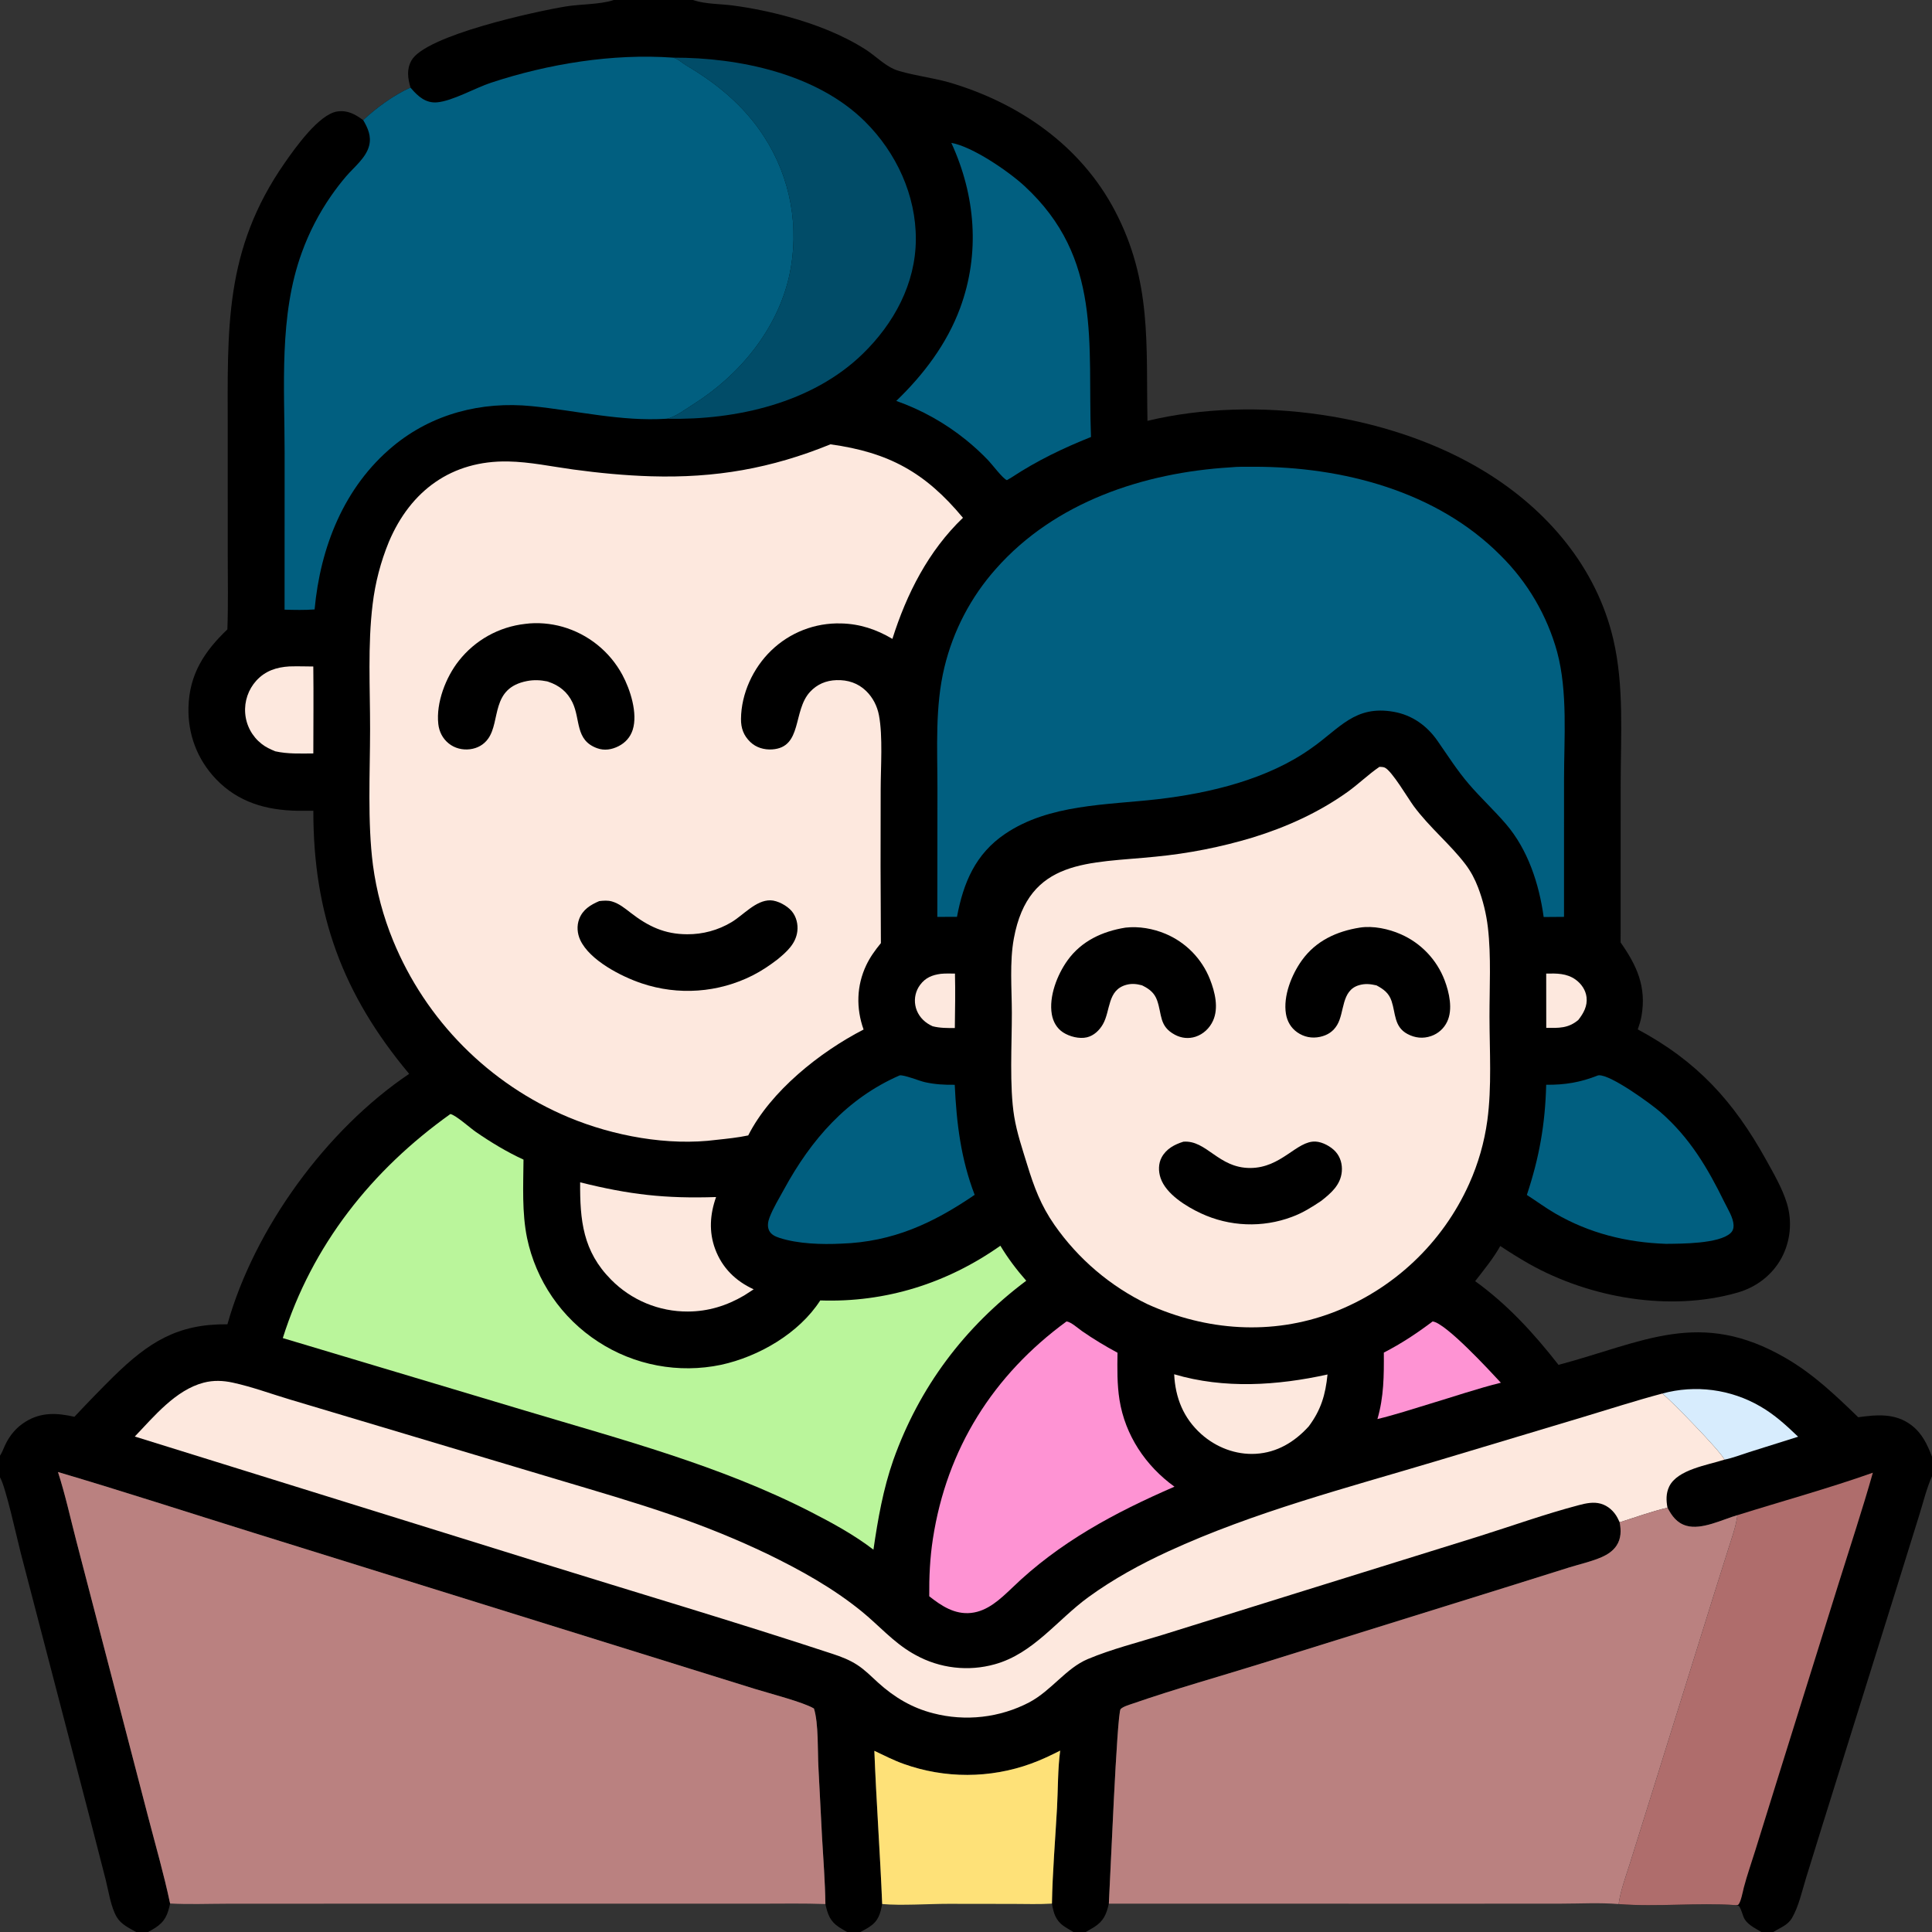 <?xml version="1.0" encoding="utf-8" ?>
<svg xmlns="http://www.w3.org/2000/svg" xmlns:xlink="http://www.w3.org/1999/xlink" width="512" height="512">
	<rect width="100%" height="100%" fill="#333333" stroke="none"/>
	<path d="M0 0L162.638 0L183.665 0L512 0L512 386.027L512 391.214L512 512L469.94 512L466.773 512L287.73 512L284.464 512L228.019 512L224.492 512L39.242 512L36.066 512L0 512L0 391.505L0 385.768L0 0ZM183.665 0C183.736 0.025 183.807 0.052 183.879 0.076C187.017 1.112 191.023 1.025 194.336 1.47C199.196 2.124 204.153 3.137 208.881 4.443C215.986 6.407 223.183 9.152 229.409 13.132C231.887 14.717 234.276 17.175 236.952 18.337C239.922 19.625 247.495 20.656 251.443 21.811C269.986 27.236 286.404 38.528 295.514 55.944C305.31 74.671 303.691 91.392 304.093 111.525C332.739 104.663 368.5 109.604 393.67 125.086C410.06 135.167 423.048 150.314 427.529 169.363C430.453 181.791 429.499 195.143 429.496 207.839L429.479 249.764C433.808 255.916 436.342 261.507 435.029 269.203C434.817 270.445 434.441 271.615 434.033 272.804C449.787 281.245 459.45 291.894 467.996 307.299C470 310.913 472.323 314.901 473.537 318.855Q473.809 319.748 473.993 320.664Q474.176 321.58 474.269 322.509Q474.362 323.438 474.364 324.372Q474.366 325.306 474.277 326.235Q474.187 327.165 474.008 328.081Q473.828 328.997 473.559 329.892Q473.291 330.786 472.936 331.65Q472.581 332.514 472.144 333.339C469.664 337.921 465.43 341.129 460.451 342.554C442.455 347.705 421.314 343.989 405.189 334.919Q401.309 332.692 397.59 330.207C395.746 333.509 393.241 336.529 390.936 339.521C399.586 345.788 406.475 353.331 413.027 361.704C435.484 355.72 450.45 346.659 473.273 359.921C480.611 364.184 486.403 369.74 492.449 375.583C497.407 374.897 502.279 374.449 506.541 377.687C509.399 379.858 510.737 382.789 512 386.027L512 0L183.665 0ZM0 0L0 385.768C0.561 384.937 0.907 383.921 1.331 383.011C2.549 380.403 4.306 378.285 6.773 376.762C10.943 374.188 15.107 374.421 19.724 375.464Q24.808 370.024 30.098 364.784C39.361 355.736 47.002 350.803 60.268 350.953C67.425 325.492 86.527 299.33 108.432 284.583C90.821 263.53 83.011 242.37 83.04 214.864Q80.894 214.892 78.748 214.862C70.487 214.703 63.076 212.587 57.225 206.453C52.266 201.255 49.754 194.571 49.949 187.407C50.186 178.684 54.131 172.645 60.255 166.801C60.496 160.358 60.358 153.867 60.357 147.42L60.351 114.179C60.347 87.231 59.29 66.369 75.463 43.151C78.273 39.116 84.535 30.288 89.356 29.547C92.087 29.127 94.146 30.288 96.248 31.834C99.685 28.596 104.451 25.14 108.78 23.209C108.084 20.716 107.699 18.437 109.034 16.037C112.75 9.354 141.997 3.016 149.954 1.709C153.754 1.084 158.95 1.202 162.435 0.071C162.503 0.049 162.57 0.024 162.638 0L0 0ZM15.365 390.102C17.3 396.075 18.661 402.353 20.243 408.431L29.044 442.24L39.212 481.302C41.212 488.988 43.439 496.677 45.079 504.446C44.46 507.359 43.76 509.218 41.127 510.909Q40.209 511.496 39.242 512L224.492 512C223.776 511.588 223.046 511.181 222.356 510.726C219.926 509.125 219.341 507.285 218.741 504.594C218.658 498.652 218.185 492.695 217.843 486.763L216.899 468.487C216.649 464.123 216.963 456.734 215.703 452.776C212.909 451.08 203.749 448.731 199.958 447.551L164.237 436.431L67.268 406.235C49.978 400.85 32.728 395.237 15.365 390.102ZM441.897 399.549C437.652 400.584 433.392 402.088 429.227 403.428C429.638 405.568 429.647 407.712 428.402 409.6C427.464 411.023 426.012 411.97 424.476 412.646C421.772 413.836 418.758 414.493 415.937 415.364L398.873 420.717L334.454 440.786C323.053 444.334 311.421 447.579 300.145 451.486C299.258 451.793 297.595 452.271 296.971 452.936C296.01 453.96 294.212 498.351 293.859 504.486C293.207 507.321 292.464 509.151 289.864 510.761C289.167 511.193 288.438 511.585 287.73 512L466.773 512C465.063 510.932 462.846 509.985 462.058 508.002C461.706 507.117 461.464 506.11 460.974 505.295C460.74 504.907 460.465 504.974 460.049 504.88C449.736 504.159 439.249 505.411 428.944 504.6C429.457 501.026 430.805 497.42 431.887 493.985L436.6 478.942L454.093 422.912L457.96 410.648C458.891 407.69 460.025 404.615 460.428 401.535C456.52 402.658 450.951 405.535 446.871 404.328C444.36 403.585 443.057 401.738 441.897 399.549ZM512 391.214C510.574 394.406 509.702 398.039 508.664 401.381L502.747 420.401L482.905 483.867L478.59 497.789C477.545 501.186 476.697 505.17 474.917 508.252C473.776 510.229 471.767 510.86 469.94 512L512 512L512 391.214ZM280.96 463.929C278.433 465.215 275.881 466.426 273.211 467.393Q272.201 467.759 271.176 468.081Q270.151 468.403 269.113 468.68Q268.075 468.958 267.026 469.19Q265.977 469.423 264.918 469.609Q263.86 469.796 262.795 469.937Q261.73 470.078 260.66 470.173Q259.59 470.268 258.516 470.317Q257.443 470.366 256.368 470.368Q255.294 470.37 254.22 470.326Q253.147 470.282 252.076 470.192Q251.005 470.102 249.94 469.965Q248.874 469.829 247.815 469.647Q246.756 469.464 245.706 469.236Q244.656 469.008 243.617 468.736Q242.578 468.463 241.551 468.145Q240.525 467.828 239.513 467.466C236.85 466.53 234.268 465.184 231.712 463.986C232.234 477.52 233.235 491.047 233.788 504.585C233.272 507.263 232.789 509.073 230.371 510.669C229.624 511.161 228.803 511.568 228.019 512L284.464 512C283.607 511.467 282.696 510.987 281.873 510.403C279.695 508.857 279.212 506.956 278.776 504.476C278.927 496.064 279.655 487.535 280.121 479.127C280.398 474.114 280.297 468.897 280.96 463.929ZM0 391.505L0 512L36.066 512C34.196 510.948 32.071 509.961 30.941 508.04C29.334 505.306 28.763 501.098 27.981 498.037L24.087 482.899L5.47 411.444C4.423 407.4 1.539 394.09 0 391.505Z"/>
	<path fill="#FDE8DE" d="M249.318 258.076C250.551 257.944 251.836 258.013 253.077 258.008C253.197 262.804 253.101 267.638 253.04 272.434C251.071 272.451 249.072 272.462 247.155 271.966Q246.444 271.651 245.797 271.219C244.126 270.125 242.916 268.396 242.57 266.416Q242.506 266.062 242.478 265.703Q242.45 265.343 242.46 264.983Q242.469 264.623 242.516 264.266Q242.562 263.909 242.645 263.559Q242.728 263.208 242.846 262.868Q242.965 262.528 243.118 262.202Q243.271 261.876 243.457 261.567Q243.642 261.259 243.859 260.971C245.285 259.078 247.042 258.385 249.318 258.076Z"/>
	<path fill="#FDE8DE" d="M409.761 258.013C412.502 257.947 415.185 257.917 417.529 259.592C419.072 260.695 420.229 262.373 420.451 264.282C420.723 266.61 419.652 268.535 418.272 270.296C415.61 272.554 413.079 272.431 409.774 272.396L409.761 258.013Z"/>
	<path fill="#D7ECFD" d="M440.531 369.3Q441.343 369.079 442.165 368.899Q442.987 368.718 443.816 368.579Q444.646 368.44 445.482 368.341Q446.317 368.243 447.157 368.187Q447.996 368.13 448.838 368.115Q449.679 368.1 450.52 368.127Q451.361 368.154 452.199 368.223Q453.038 368.291 453.872 368.401Q454.706 368.511 455.534 368.662Q456.362 368.813 457.181 369.005Q458 369.197 458.809 369.43Q459.618 369.662 460.414 369.934Q461.21 370.206 461.992 370.517Q462.773 370.829 463.539 371.178Q464.304 371.528 465.051 371.915Q465.798 372.302 466.525 372.726C470.303 374.904 473.394 377.749 476.52 380.746L463.563 384.824C461.443 385.49 459.176 386.396 457.006 386.819C456.026 384.642 442.868 371.157 440.531 369.3Z"/>
	<path fill="#FDE8DE" d="M76.681 176.609C78.793 176.546 80.915 176.608 83.028 176.628C83.123 184.306 83.041 191.993 83.034 199.671C79.669 199.691 76.25 199.844 72.946 199.103C71.642 198.563 70.459 198.031 69.341 197.144Q68.871 196.778 68.442 196.365Q68.013 195.953 67.629 195.498Q67.246 195.042 66.912 194.55Q66.577 194.057 66.296 193.532Q66.015 193.007 65.79 192.456Q65.566 191.905 65.399 191.333Q65.233 190.761 65.127 190.176Q65.022 189.59 64.978 188.996Q64.932 188.41 64.947 187.823Q64.962 187.236 65.036 186.654Q65.111 186.071 65.244 185.499Q65.377 184.927 65.567 184.371Q65.758 183.816 66.004 183.283Q66.25 182.749 66.549 182.244Q66.849 181.738 67.198 181.266Q67.546 180.794 67.942 180.359C70.329 177.768 73.275 176.814 76.681 176.609Z"/>
	<path fill="#FE93D3" d="M379.657 350.198C383.163 350.588 394.972 363.454 397.743 366.436C391.475 367.993 385.248 370.128 379.056 371.983C374.406 373.394 369.757 374.923 365.034 376.066C366.747 370.158 366.768 364.544 366.73 358.449C371.338 356.092 375.529 353.305 379.657 350.198Z"/>
	<path fill="#FDE8DE" d="M311.167 364.194C324.439 368.128 338.484 367.183 351.805 364.254C351.272 369.613 350.077 373.661 346.819 378.017C343.064 382.141 338.455 384.947 332.776 385.275C327.484 385.582 322.257 383.555 318.334 380.039C313.615 375.811 311.473 370.425 311.167 364.194Z"/>
	<path fill="#FDE8DE" d="M153.743 313.328C166.85 316.598 176.279 317.67 189.769 317.23C188.15 321.772 187.824 326.448 189.531 331.026C191.386 336 194.948 339.5 199.733 341.68L197.204 343.317C192.587 346.032 187.665 347.555 182.287 347.568Q181.581 347.572 180.875 347.54Q180.17 347.509 179.467 347.443Q178.763 347.376 178.064 347.275Q177.366 347.173 176.673 347.037Q175.98 346.901 175.294 346.731Q174.609 346.561 173.933 346.356Q173.257 346.152 172.592 345.914Q171.927 345.676 171.274 345.406Q170.622 345.135 169.984 344.832Q169.346 344.53 168.724 344.196Q168.101 343.862 167.497 343.497Q166.892 343.132 166.306 342.738Q165.72 342.343 165.154 341.92Q164.589 341.497 164.045 341.047Q163.501 340.596 162.981 340.119Q162.46 339.642 161.964 339.139C154.465 331.594 153.682 323.404 153.743 313.328Z"/>
	<path fill="#015F80" d="M238.417 284.99C239.532 284.781 243.638 286.453 245.052 286.772C247.733 287.376 250.273 287.519 253.016 287.48C253.488 297.644 254.632 307.098 258.295 316.646C247.217 324.211 236.59 329.119 222.938 329.579C217.756 329.834 211.501 329.649 206.561 328.048C205.466 327.694 204.328 327.181 203.813 326.08C203.296 324.974 203.522 323.721 203.944 322.625C204.924 320.077 206.476 317.572 207.787 315.165C214.949 302.024 224.423 291.091 238.417 284.99Z"/>
	<path fill="#015F80" d="M423.438 285.013C423.525 284.996 423.61 284.968 423.698 284.963C426.892 284.765 437.615 292.617 440.008 294.698C447.773 301.451 452.532 309.491 456.99 318.599C457.874 320.407 459.345 322.671 459.415 324.708C459.443 325.52 459.21 326.227 458.604 326.792C455.569 329.621 445.595 329.595 441.455 329.631C431.002 329.254 421.223 326.846 412.114 321.559C409.527 320.058 407.146 318.282 404.632 316.673C407.934 306.717 409.486 297.952 409.757 287.475C414.734 287.524 418.806 286.842 423.438 285.013Z"/>
	<path fill="#FEE178" d="M280.96 463.929C280.297 468.897 280.398 474.114 280.121 479.127C279.655 487.535 278.927 496.064 278.776 504.476C279.212 506.956 279.695 508.857 281.873 510.403C282.696 510.987 283.607 511.467 284.464 512L228.019 512C228.803 511.568 229.624 511.161 230.371 510.669C232.789 509.073 233.272 507.263 233.788 504.585C233.235 491.047 232.234 477.52 231.712 463.986C234.268 465.184 236.85 466.53 239.513 467.466Q240.525 467.828 241.551 468.145Q242.578 468.463 243.617 468.736Q244.656 469.008 245.706 469.236Q246.756 469.464 247.815 469.647Q248.874 469.829 249.94 469.965Q251.005 470.102 252.076 470.192Q253.147 470.282 254.22 470.326Q255.294 470.37 256.368 470.368Q257.443 470.366 258.516 470.317Q259.59 470.268 260.66 470.173Q261.73 470.078 262.795 469.937Q263.86 469.796 264.918 469.609Q265.977 469.423 267.026 469.19Q268.075 468.958 269.113 468.68Q270.151 468.403 271.176 468.081Q272.201 467.759 273.211 467.393C275.881 466.426 278.433 465.215 280.96 463.929ZM233.788 504.585C233.272 507.263 232.789 509.073 230.371 510.669C229.624 511.161 228.803 511.568 228.019 512L284.464 512C283.607 511.467 282.696 510.987 281.873 510.403C279.695 508.857 279.212 506.956 278.776 504.476C275.391 504.69 271.945 504.562 268.553 504.558L251.329 504.535C246.131 504.533 238.669 505.048 233.788 504.585Z"/>
	<path fill="#015F80" d="M252.113 37.866C257.713 38.839 267.295 45.419 271.484 49.286C292.253 68.454 288.171 90.981 289.121 115.809C281.659 118.79 274.758 122.115 268.039 126.542L266.844 127.247C265.742 126.847 262.956 123.107 261.911 122.018Q259.115 119.091 255.963 116.551Q253.898 114.883 251.698 113.396Q249.499 111.909 247.181 110.614Q244.863 109.318 242.444 108.225Q240.025 107.131 237.522 106.246C244.758 99.287 250.953 91.104 254.45 81.617C259.796 67.112 258.509 51.774 252.113 37.866Z"/>
	<path fill="#FE93D3" d="M282.64 350.194C283.834 350.32 285.676 352.01 286.722 352.738C289.768 354.856 292.887 356.731 296.153 358.486C296.091 362.622 296.024 366.887 296.678 370.979C298.178 380.362 303.596 388.471 311.246 393.986C295.422 400.849 280.671 408.728 268.203 420.818C265.125 423.736 261.758 426.988 257.316 427.446C252.97 427.893 249.492 425.574 246.259 423.031C246.212 417.921 246.445 412.871 247.224 407.813C250.897 383.937 263.2 364.418 282.64 350.194Z"/>
	<path fill="#014C68" d="M178.351 15.277C195.878 15.236 216.489 19.552 229.256 32.234C237.527 40.451 242.773 51.74 242.706 63.481C242.64 75.211 236.884 85.762 228.602 93.806C215.224 106.798 195.131 111.338 176.93 110.98L176.606 110.972C178.597 110.765 181.998 108.239 183.799 107.102C196.004 99.391 205.993 87.313 209.176 73.016Q209.432 71.844 209.631 70.661Q209.829 69.478 209.969 68.286Q210.108 67.094 210.189 65.897Q210.269 64.7 210.291 63.5Q210.312 62.3 210.275 61.101Q210.237 59.902 210.14 58.706Q210.043 57.51 209.887 56.32Q209.731 55.13 209.517 53.95Q209.302 52.769 209.03 51.601Q208.757 50.432 208.427 49.278Q208.098 48.125 207.711 46.989Q207.325 45.853 206.883 44.737Q206.441 43.622 205.945 42.529Q205.448 41.437 204.898 40.37Q204.349 39.304 203.747 38.266Q203.145 37.228 202.493 36.221C197.307 28.155 190.091 22.185 181.899 17.356C180.693 16.645 179.716 15.572 178.351 15.277Z"/>
	<path fill="#AF6D6C" d="M460.428 401.535C472.353 397.795 484.552 394.45 496.33 390.282C493.555 400.082 490.332 409.79 487.294 419.514L470.97 471.753L465.182 490.357C464.148 493.676 463.009 496.89 462.123 500.26C461.92 501.032 461.279 504.565 460.539 504.828C460.385 504.884 460.212 504.863 460.049 504.88C449.736 504.159 439.249 505.411 428.944 504.6C429.457 501.026 430.805 497.42 431.887 493.985L436.6 478.942L454.093 422.912L457.96 410.648C458.891 407.69 460.025 404.615 460.428 401.535Z"/>
	<path fill="#BAF59B" d="M119.357 295.227C120.82 295.533 124.581 298.92 126.086 299.958C130.087 302.715 134.313 305.284 138.734 307.309C138.679 314.202 138.292 321.31 139.678 328.098Q139.897 329.143 140.168 330.176Q140.438 331.209 140.759 332.228Q141.08 333.246 141.451 334.247Q141.822 335.249 142.241 336.231Q142.661 337.213 143.128 338.173Q143.595 339.133 144.109 340.069Q144.624 341.005 145.183 341.915Q145.743 342.824 146.346 343.705Q146.95 344.586 147.596 345.436Q148.242 346.286 148.93 347.103Q149.617 347.92 150.344 348.703Q151.07 349.485 151.835 350.231Q152.599 350.977 153.399 351.684Q154.199 352.391 155.033 353.058Q155.867 353.725 156.733 354.35Q157.599 354.975 158.494 355.557Q159.385 356.138 160.303 356.675Q161.221 357.212 162.164 357.703Q163.107 358.194 164.073 358.639Q165.039 359.083 166.026 359.48Q167.013 359.876 168.018 360.224Q169.023 360.572 170.044 360.87Q171.065 361.168 172.099 361.415Q173.133 361.663 174.178 361.86Q175.224 362.057 176.277 362.202Q177.331 362.347 178.39 362.441Q179.449 362.534 180.512 362.576Q181.575 362.617 182.638 362.607Q183.701 362.596 184.763 362.533Q185.825 362.47 186.882 362.356Q187.939 362.241 188.99 362.075Q190.04 361.909 191.081 361.691C201.067 359.525 211.743 353.364 217.374 344.627C234.701 345.223 250.969 340.101 265.111 330.135C267.067 333.395 269.455 336.562 271.966 339.408C255.575 351.688 243.628 367.591 236.744 386.909C234.023 394.703 232.66 402.543 231.471 410.681C226.417 406.78 220.518 403.571 214.846 400.666C190.859 388.382 164.763 381.507 139.074 373.806L74.945 354.603C82.699 329.985 98.503 310.092 119.357 295.227Z"/>
	<path fill="#FDE8DE" d="M35.725 380.693C40.828 375.357 46.538 368.365 53.961 366.425C56.575 365.742 59.106 365.848 61.72 366.416C66.827 367.527 71.897 369.41 76.91 370.906L107.329 379.998L147.881 392.129C157.964 395.143 168.071 398.063 178.021 401.496Q191.039 405.928 203.449 411.854C212.208 416.119 220.755 420.858 228.336 427.023C232.856 430.699 236.662 435.12 241.743 438.09Q242.209 438.362 242.683 438.619Q243.275 438.945 243.883 439.242Q244.491 439.539 245.112 439.807Q245.733 440.074 246.367 440.311Q247 440.548 247.644 440.754Q248.288 440.96 248.942 441.134Q249.595 441.309 250.257 441.451Q250.918 441.594 251.585 441.704Q252.252 441.814 252.924 441.892Q253.596 441.97 254.271 442.015Q254.945 442.06 255.622 442.072Q256.298 442.085 256.974 442.064Q257.65 442.044 258.324 441.991Q258.998 441.937 259.669 441.852Q260.34 441.766 261.006 441.647Q261.672 441.529 262.331 441.379Q262.991 441.228 263.642 441.046C273.875 438.203 280.198 429.238 288.491 423.219C295.065 418.447 302.299 414.492 309.671 411.104C332.463 400.634 356.94 394.308 380.906 387.123L419.323 375.593C426.372 373.476 433.419 371.191 440.531 369.3C442.868 371.157 456.026 384.642 457.006 386.819C452.559 388.266 444.534 389.43 442.358 393.939C441.487 395.744 441.541 397.626 441.897 399.549C437.652 400.584 433.392 402.088 429.227 403.428Q428.959 402.832 428.66 402.252C427.737 400.495 426.15 399.037 424.217 398.496C422.31 397.961 420.345 398.369 418.476 398.86C409.504 401.216 400.6 404.418 391.742 407.201L343.397 422.245L308.139 433.241C301.577 435.278 294.629 437.008 288.306 439.66C282.473 442.107 278.724 447.958 272.775 451.135Q272.048 451.514 271.305 451.859Q270.562 452.205 269.804 452.515Q269.046 452.826 268.274 453.102Q267.502 453.378 266.719 453.617Q265.935 453.857 265.141 454.061Q264.347 454.265 263.545 454.432Q262.743 454.599 261.934 454.729Q261.125 454.859 260.311 454.952Q259.496 455.044 258.679 455.1Q257.861 455.155 257.042 455.173Q256.223 455.19 255.403 455.17Q254.584 455.15 253.767 455.093Q252.949 455.035 252.135 454.94Q251.321 454.845 250.513 454.713Q249.704 454.581 248.902 454.411Q248.1 454.242 247.307 454.036C241.692 452.609 236.985 449.795 232.72 445.926C230.914 444.287 229.219 442.54 227.162 441.207C225.102 439.874 222.941 439.05 220.621 438.286C194.877 429.804 168.813 422.1 142.929 414.04L35.725 380.693Z"/>
	<path fill="#015F80" d="M108.78 23.209L109.043 23.516C110.834 25.597 112.865 27.362 115.788 27.125C119.875 26.794 125.955 23.291 130.123 21.919C145.344 16.909 162.317 14.136 178.351 15.277C179.716 15.572 180.693 16.645 181.899 17.356C190.091 22.185 197.307 28.155 202.493 36.221Q203.145 37.228 203.747 38.266Q204.349 39.304 204.898 40.37Q205.448 41.437 205.945 42.529Q206.441 43.622 206.883 44.737Q207.325 45.853 207.711 46.989Q208.098 48.125 208.427 49.278Q208.757 50.432 209.03 51.601Q209.302 52.769 209.517 53.95Q209.731 55.13 209.887 56.32Q210.043 57.51 210.14 58.706Q210.237 59.902 210.274 61.101Q210.312 62.3 210.291 63.5Q210.269 64.7 210.189 65.897Q210.108 67.094 209.969 68.286Q209.829 69.478 209.631 70.661Q209.432 71.844 209.176 73.016C205.993 87.313 196.004 99.391 183.799 107.102C181.998 108.239 178.597 110.765 176.606 110.972C164.606 111.748 152.746 108.807 140.905 107.63C127.596 106.308 114.484 109.656 104.116 118.286C91.135 129.09 84.888 145.032 83.372 161.505C80.709 161.705 78.079 161.642 75.414 161.57L75.428 120.065C75.43 102.436 73.881 83.643 79.994 66.9Q81.428 62.938 83.36 59.193Q85.292 55.447 87.69 51.982Q89.569 49.263 91.713 46.749C93.822 44.279 97.007 41.843 97.825 38.604C98.457 36.097 97.502 33.943 96.248 31.834C99.685 28.596 104.451 25.14 108.78 23.209Z"/>
	<path fill="#015F80" d="M326.032 123.855C328.07 123.64 330.213 123.698 332.265 123.695C355.701 123.666 380.699 130.122 397.64 147.17Q398.977 148.49 400.224 149.895Q401.472 151.3 402.625 152.783Q403.779 154.266 404.833 155.821Q405.887 157.376 406.837 158.997Q407.787 160.618 408.63 162.297Q409.472 163.976 410.203 165.707Q410.934 167.437 411.551 169.212Q412.168 170.987 412.667 172.798C415.498 183.416 414.486 195.582 414.486 206.548L414.481 242.979L409.088 243.021C407.883 234.271 404.932 225.189 399.11 218.397C395.974 214.739 392.412 211.451 389.266 207.787C386.142 204.15 383.662 200.208 380.925 196.291C378.124 192.281 374.199 189.484 369.326 188.631C359.074 186.836 355.107 192.968 347.61 198.222C336.087 206.492 320.679 210.202 306.76 211.803C293.278 213.355 278.042 213.075 266.365 220.984C258.492 226.316 255.306 233.922 253.611 242.973L248.401 242.987L248.431 208.872C248.43 198.232 247.762 187.284 250.27 176.866Q250.705 175.055 251.25 173.274Q251.795 171.493 252.449 169.749Q253.103 168.005 253.863 166.304Q254.623 164.604 255.487 162.953Q256.35 161.303 257.313 159.709Q258.276 158.114 259.336 156.582Q260.396 155.051 261.547 153.587Q262.699 152.123 263.939 150.733C279.562 133.047 303.072 125.256 326.032 123.855Z"/>
	<path fill="#BA8180" d="M441.897 399.549C443.057 401.738 444.36 403.585 446.871 404.328C450.951 405.535 456.52 402.658 460.428 401.535C460.025 404.615 458.891 407.69 457.96 410.648L454.093 422.912L436.6 478.942L431.887 493.985C430.805 497.42 429.457 501.026 428.944 504.6C439.249 505.411 449.736 504.159 460.049 504.88C460.465 504.974 460.74 504.907 460.974 505.295C461.464 506.11 461.706 507.117 462.058 508.002C462.846 509.985 465.063 510.932 466.773 512L287.73 512C288.438 511.585 289.167 511.193 289.864 510.761C292.464 509.151 293.207 507.321 293.859 504.486C294.212 498.351 296.01 453.96 296.971 452.936C297.595 452.271 299.258 451.793 300.145 451.486C311.421 447.579 323.053 444.334 334.454 440.786L398.873 420.717L415.937 415.364C418.758 414.493 421.772 413.836 424.476 412.646C426.012 411.97 427.464 411.023 428.402 409.6C429.647 407.712 429.638 405.568 429.227 403.428C433.392 402.088 437.652 400.584 441.897 399.549ZM293.859 504.486C293.207 507.321 292.464 509.151 289.864 510.761C289.167 511.193 288.438 511.585 287.73 512L466.773 512C465.063 510.932 462.846 509.985 462.058 508.002C461.706 507.117 461.464 506.11 460.974 505.295C460.74 504.907 460.465 504.974 460.049 504.88C449.736 504.159 439.249 505.411 428.944 504.6C423.99 504.189 418.804 504.48 413.831 504.485L385.456 504.502L293.859 504.486Z"/>
	<path fill="#FDE8DE" d="M365.568 203.221C366.022 203.24 366.531 203.233 366.958 203.416C368.835 204.218 373.169 211.629 374.649 213.629C378.879 219.344 384.323 223.719 388.377 229.071C389.802 230.952 390.865 232.988 391.708 235.188Q392.685 237.751 393.337 240.414Q393.99 243.078 394.307 245.802C395.205 253.521 394.716 261.696 394.73 269.465C394.746 278.478 395.369 288.007 394.157 296.948Q393.563 301.282 392.358 305.487Q391.153 309.692 389.361 313.683Q388.706 315.143 387.981 316.568Q387.255 317.994 386.46 319.382Q385.666 320.771 384.803 322.118Q383.941 323.466 383.014 324.769Q382.087 326.073 381.097 327.329Q380.106 328.586 379.056 329.792Q378.005 330.998 376.896 332.151Q375.787 333.305 374.623 334.402Q373.459 335.499 372.242 336.538Q371.026 337.576 369.759 338.554Q368.493 339.532 367.18 340.446Q365.867 341.36 364.511 342.209Q363.155 343.057 361.759 343.838Q360.363 344.619 358.93 345.33Q357.497 346.042 356.031 346.682Q354.565 347.322 353.069 347.889C336.958 353.947 319.73 352.683 304.184 345.663Q302.332 344.773 300.542 343.766Q298.751 342.759 297.028 341.639Q295.306 340.519 293.659 339.291Q292.012 338.063 290.448 336.731Q288.883 335.4 287.407 333.971Q285.931 332.542 284.55 331.021Q283.168 329.5 281.888 327.894Q280.607 326.287 279.432 324.602C275.838 319.449 274.033 314.578 272.215 308.655C270.927 304.458 269.489 300.244 268.777 295.904C267.473 287.952 268.166 276.595 268.15 268.391C268.138 262.018 267.529 254.992 268.676 248.731C272.588 227.387 288.632 228.827 306.216 227.028Q312.765 226.396 319.22 225.124Q325.676 223.852 331.975 221.953C340.915 219.194 349.444 215.341 357.083 209.894C360.017 207.801 362.597 205.245 365.568 203.221Z"/>
	<path d="M313.605 302.564C319.775 302.071 322.857 309.568 331.358 309.53C339.63 309.493 343.65 302.268 348.645 302.528C350.49 302.624 352.722 303.849 353.944 305.208C355.244 306.653 355.766 308.59 355.59 310.508C355.266 314.042 352.736 316.195 350.147 318.24C347.625 319.93 345.229 321.436 342.364 322.492Q341.639 322.763 340.902 322.998Q340.164 323.233 339.416 323.431Q338.668 323.629 337.911 323.79Q337.154 323.951 336.39 324.074Q335.626 324.196 334.857 324.281Q334.088 324.366 333.315 324.413Q332.543 324.459 331.769 324.467Q330.995 324.476 330.222 324.445Q329.448 324.415 328.677 324.346Q327.907 324.278 327.14 324.171Q326.374 324.064 325.613 323.92Q324.853 323.775 324.101 323.593Q323.349 323.41 322.607 323.191Q321.865 322.972 321.134 322.716Q320.404 322.46 319.687 322.168Q318.97 321.876 318.269 321.549C314.392 319.745 308.991 316.446 307.559 312.167C306.969 310.404 306.958 308.345 307.868 306.684C309.093 304.446 311.267 303.291 313.605 302.564Z"/>
	<path d="M298.246 245.833C301.81 245.422 305.581 246.086 308.879 247.47Q309.377 247.68 309.864 247.915Q310.352 248.149 310.827 248.408Q311.301 248.667 311.763 248.949Q312.224 249.23 312.671 249.535Q313.118 249.839 313.549 250.166Q313.98 250.492 314.395 250.839Q314.809 251.187 315.206 251.554Q315.603 251.922 315.98 252.309Q316.358 252.696 316.716 253.101Q317.075 253.506 317.412 253.928Q317.75 254.351 318.066 254.79Q318.382 255.228 318.676 255.682Q318.97 256.136 319.241 256.604Q319.512 257.072 319.759 257.553Q320.006 258.034 320.229 258.526Q320.453 259.019 320.651 259.522C321.972 262.875 323.021 267.109 321.45 270.532C320.549 272.495 318.898 274.066 316.834 274.739C314.986 275.341 313.082 275.133 311.37 274.223C307.139 271.972 307.978 268.864 306.638 265.092C305.969 263.207 304.655 262.121 302.909 261.255L302.613 261.111C301.193 260.746 299.934 260.597 298.493 260.988C293.412 262.366 294.348 267.825 292.282 271.432C291.36 273.043 289.887 274.465 288.038 274.901C286.02 275.377 283.437 274.707 281.727 273.596C280.056 272.511 279.08 270.751 278.743 268.816C277.919 264.079 280.174 258.313 282.902 254.515C286.599 249.37 292.142 246.817 298.246 245.833Z"/>
	<path d="M360.367 245.826C363.89 245.277 368.002 246.161 371.226 247.582Q371.721 247.799 372.204 248.04Q372.688 248.282 373.158 248.547Q373.629 248.812 374.086 249.1Q374.543 249.388 374.986 249.698Q375.428 250.008 375.854 250.34Q376.281 250.672 376.69 251.024Q377.1 251.377 377.491 251.749Q377.883 252.121 378.255 252.513Q378.628 252.904 378.98 253.313Q379.333 253.722 379.665 254.149Q379.997 254.575 380.308 255.017Q380.618 255.459 380.906 255.916Q381.194 256.373 381.46 256.844Q381.725 257.314 381.966 257.798Q382.208 258.281 382.425 258.776Q382.642 259.27 382.835 259.775C384.061 263.006 385.077 267.501 383.514 270.752Q383.357 271.085 383.168 271.401Q382.979 271.716 382.759 272.011Q382.54 272.306 382.292 272.578Q382.043 272.85 381.769 273.095Q381.495 273.34 381.198 273.557Q380.9 273.774 380.583 273.96Q380.265 274.146 379.931 274.299Q379.596 274.452 379.248 274.571C377.113 275.307 374.984 275.08 372.997 274.02C369.44 272.124 369.874 268.584 368.789 265.317C368.077 263.17 366.68 262.148 364.783 261.134C363.168 260.765 361.744 260.609 360.122 261.095C355.408 262.508 356.378 268.244 354.357 271.629C353.312 273.378 351.802 274.344 349.829 274.774C347.671 275.245 345.564 274.834 343.755 273.556C342.115 272.397 341.118 270.682 340.793 268.709C340.012 263.963 342.281 258.303 345.008 254.503C348.721 249.329 354.216 246.804 360.367 245.826Z"/>
	<path fill="#BA8180" d="M15.365 390.102C32.728 395.237 49.978 400.85 67.268 406.235L164.237 436.431L199.958 447.551C203.749 448.731 212.909 451.08 215.703 452.776C216.963 456.734 216.649 464.123 216.899 468.487L217.843 486.763C218.185 492.695 218.658 498.652 218.741 504.594C219.341 507.285 219.926 509.125 222.356 510.726C223.046 511.181 223.776 511.588 224.492 512L39.242 512Q40.209 511.496 41.127 510.909C43.76 509.218 44.46 507.359 45.079 504.446C43.439 496.677 41.212 488.988 39.212 481.302L29.044 442.24L20.243 408.431C18.661 402.353 17.3 396.075 15.365 390.102ZM45.079 504.446C44.46 507.359 43.76 509.218 41.127 510.909Q40.209 511.496 39.242 512L224.492 512C223.776 511.588 223.046 511.181 222.356 510.726C219.926 509.125 219.341 507.285 218.741 504.594C213.101 504.381 207.426 504.492 201.782 504.492L173.438 504.492L87.422 504.497L60.126 504.509C55.138 504.516 50.054 504.723 45.079 504.446Z"/>
	<path fill="#FDE8DE" d="M220.082 117.749C235.555 119.89 245.197 125.185 255.192 137.22C246.032 145.995 240.269 157.36 236.494 169.312C232.258 166.791 227.829 165.32 222.875 165.215Q222.238 165.197 221.6 165.21Q220.963 165.223 220.327 165.269Q219.69 165.314 219.057 165.391Q218.424 165.468 217.796 165.576Q217.168 165.685 216.546 165.825Q215.923 165.964 215.309 166.135Q214.695 166.305 214.09 166.507Q213.484 166.708 212.89 166.939Q212.296 167.17 211.714 167.43Q211.132 167.691 210.563 167.98Q209.995 168.269 209.442 168.586Q208.889 168.903 208.352 169.248Q207.816 169.592 207.297 169.963Q206.778 170.334 206.278 170.73Q205.779 171.126 205.3 171.547Q204.821 171.968 204.363 172.412C199.563 177.048 196.434 183.806 196.372 190.525C196.349 192.973 197.061 194.934 198.853 196.653C200.39 198.127 202.525 198.742 204.626 198.602C212.703 198.067 210.047 188.4 214.638 183.388C216.518 181.336 218.906 180.334 221.673 180.243C224.664 180.144 227.377 181.014 229.542 183.127C231.327 184.868 232.474 187.127 232.935 189.566C233.994 195.164 233.392 203.335 233.389 209.221Q233.301 229.582 233.445 249.941C231.94 251.775 230.59 253.629 229.569 255.78C226.982 261.231 226.846 267.192 228.858 272.836C217.311 278.772 204.262 289.128 198.287 300.898C195.542 301.481 192.727 301.764 189.939 302.065C177.071 303.746 162.545 301.053 150.652 296.084Q149.677 295.675 148.713 295.243Q147.748 294.811 146.795 294.355Q145.841 293.899 144.899 293.42Q143.957 292.941 143.027 292.44Q142.097 291.938 141.179 291.413Q140.262 290.889 139.358 290.342Q138.453 289.795 137.562 289.226Q136.672 288.657 135.795 288.067Q134.919 287.476 134.057 286.865Q133.195 286.253 132.348 285.62Q131.502 284.988 130.671 284.334Q129.84 283.681 129.026 283.008Q128.211 282.334 127.413 281.641Q126.615 280.948 125.835 280.236Q125.054 279.523 124.291 278.792Q123.528 278.061 122.783 277.311Q122.039 276.561 121.312 275.793Q120.586 275.025 119.879 274.24Q119.172 273.454 118.484 272.652Q117.796 271.85 117.128 271.03Q116.46 270.211 115.813 269.376Q115.165 268.541 114.538 267.69Q113.911 266.839 113.305 265.974Q112.699 265.108 112.115 264.227Q111.53 263.347 110.967 262.452Q110.404 261.558 109.863 260.65Q109.323 259.742 108.804 258.821Q108.286 257.9 107.79 256.966Q107.295 256.033 106.822 255.087Q106.349 254.142 105.9 253.186Q105.451 252.229 105.025 251.262Q104.599 250.294 104.197 249.317Q102.216 244.495 100.87 239.46Q99.524 234.424 98.835 229.257C97.361 217.83 98.065 204.866 98.077 193.291C98.088 182.364 97.421 170.983 98.752 160.136Q99.262 155.872 100.344 151.716Q101.426 147.56 103.06 143.588C108.806 130.006 119.716 122.008 134.654 122.291C140.443 122.401 146.159 123.637 151.883 124.417C158.708 125.347 165.662 126.017 172.551 126.221C189.588 126.726 204.342 124.156 220.082 117.749Z"/>
	<path d="M158.798 238.802C159.962 238.675 161.049 238.571 162.191 238.9C164.04 239.432 165.604 240.712 167.097 241.869C171.773 245.492 176.121 247.586 182.135 247.588Q182.903 247.593 183.669 247.545Q184.435 247.498 185.196 247.398Q185.957 247.299 186.71 247.148Q187.462 246.997 188.203 246.795Q188.944 246.593 189.669 246.342Q190.394 246.09 191.101 245.79Q191.807 245.49 192.491 245.142Q193.176 244.794 193.835 244.401C196.98 242.535 200.309 238.522 204.174 238.595C206.076 238.631 208.606 240.022 209.818 241.465C211.036 242.915 211.528 244.935 211.301 246.799C210.894 250.125 208.474 252.251 206.05 254.251C203.965 255.851 201.816 257.297 199.47 258.49Q198.625 258.917 197.76 259.301Q196.895 259.686 196.012 260.027Q195.129 260.368 194.23 260.665Q193.331 260.962 192.419 261.214Q191.506 261.466 190.582 261.673Q189.658 261.879 188.725 262.04Q187.793 262.2 186.853 262.315Q185.913 262.429 184.969 262.496Q184.025 262.564 183.078 262.585Q182.132 262.605 181.185 262.579Q180.239 262.553 179.295 262.48Q178.351 262.407 177.412 262.287Q176.473 262.168 175.541 262.002Q174.609 261.836 173.687 261.624Q172.764 261.412 171.853 261.155Q170.942 260.897 170.045 260.595C164.664 258.794 156.284 254.511 153.773 249.116C152.967 247.382 152.806 245.345 153.491 243.543C154.441 241.043 156.473 239.802 158.798 238.802Z"/>
	<path d="M139.159 165.339C142.385 164.895 145.976 165.218 149.106 166.109Q149.732 166.289 150.349 166.499Q150.966 166.71 151.571 166.951Q152.177 167.191 152.769 167.462Q153.362 167.733 153.941 168.033Q154.519 168.333 155.082 168.661Q155.645 168.989 156.191 169.345Q156.737 169.701 157.264 170.083Q157.792 170.466 158.3 170.874Q158.807 171.282 159.294 171.716Q159.781 172.149 160.246 172.605Q160.711 173.062 161.152 173.541Q161.594 174.021 162.011 174.521Q162.428 175.022 162.82 175.543Q163.211 176.063 163.577 176.603Q163.942 177.143 164.28 177.7Q164.618 178.257 164.928 178.83C167.026 182.712 169.071 189.065 167.666 193.431C167.04 195.374 165.722 196.837 163.911 197.754C162.123 198.66 160.172 198.979 158.259 198.289C152.361 196.161 153.892 190.679 151.709 186.147C150.372 183.371 148.198 181.629 145.294 180.668L145.01 180.577C143.226 180.213 141.479 180.136 139.684 180.481C129.978 182.346 132.718 191.048 129.367 195.754C128.211 197.377 126.53 198.302 124.566 198.553C122.563 198.809 120.51 198.302 118.925 197.03C117.31 195.734 116.385 193.926 116.156 191.88C115.525 186.244 118.14 179.467 121.606 175.102Q122.005 174.595 122.428 174.109Q122.851 173.623 123.298 173.158Q123.744 172.694 124.213 172.252Q124.683 171.81 125.173 171.391Q125.664 170.973 126.174 170.58Q126.685 170.187 127.214 169.819Q127.744 169.452 128.291 169.111Q128.838 168.77 129.401 168.457Q129.965 168.143 130.543 167.858Q131.121 167.573 131.713 167.317Q132.304 167.061 132.908 166.835Q133.511 166.609 134.125 166.412Q134.739 166.216 135.362 166.051Q135.985 165.885 136.615 165.751Q137.246 165.616 137.882 165.513Q138.518 165.41 139.159 165.339Z"/>
</svg>
